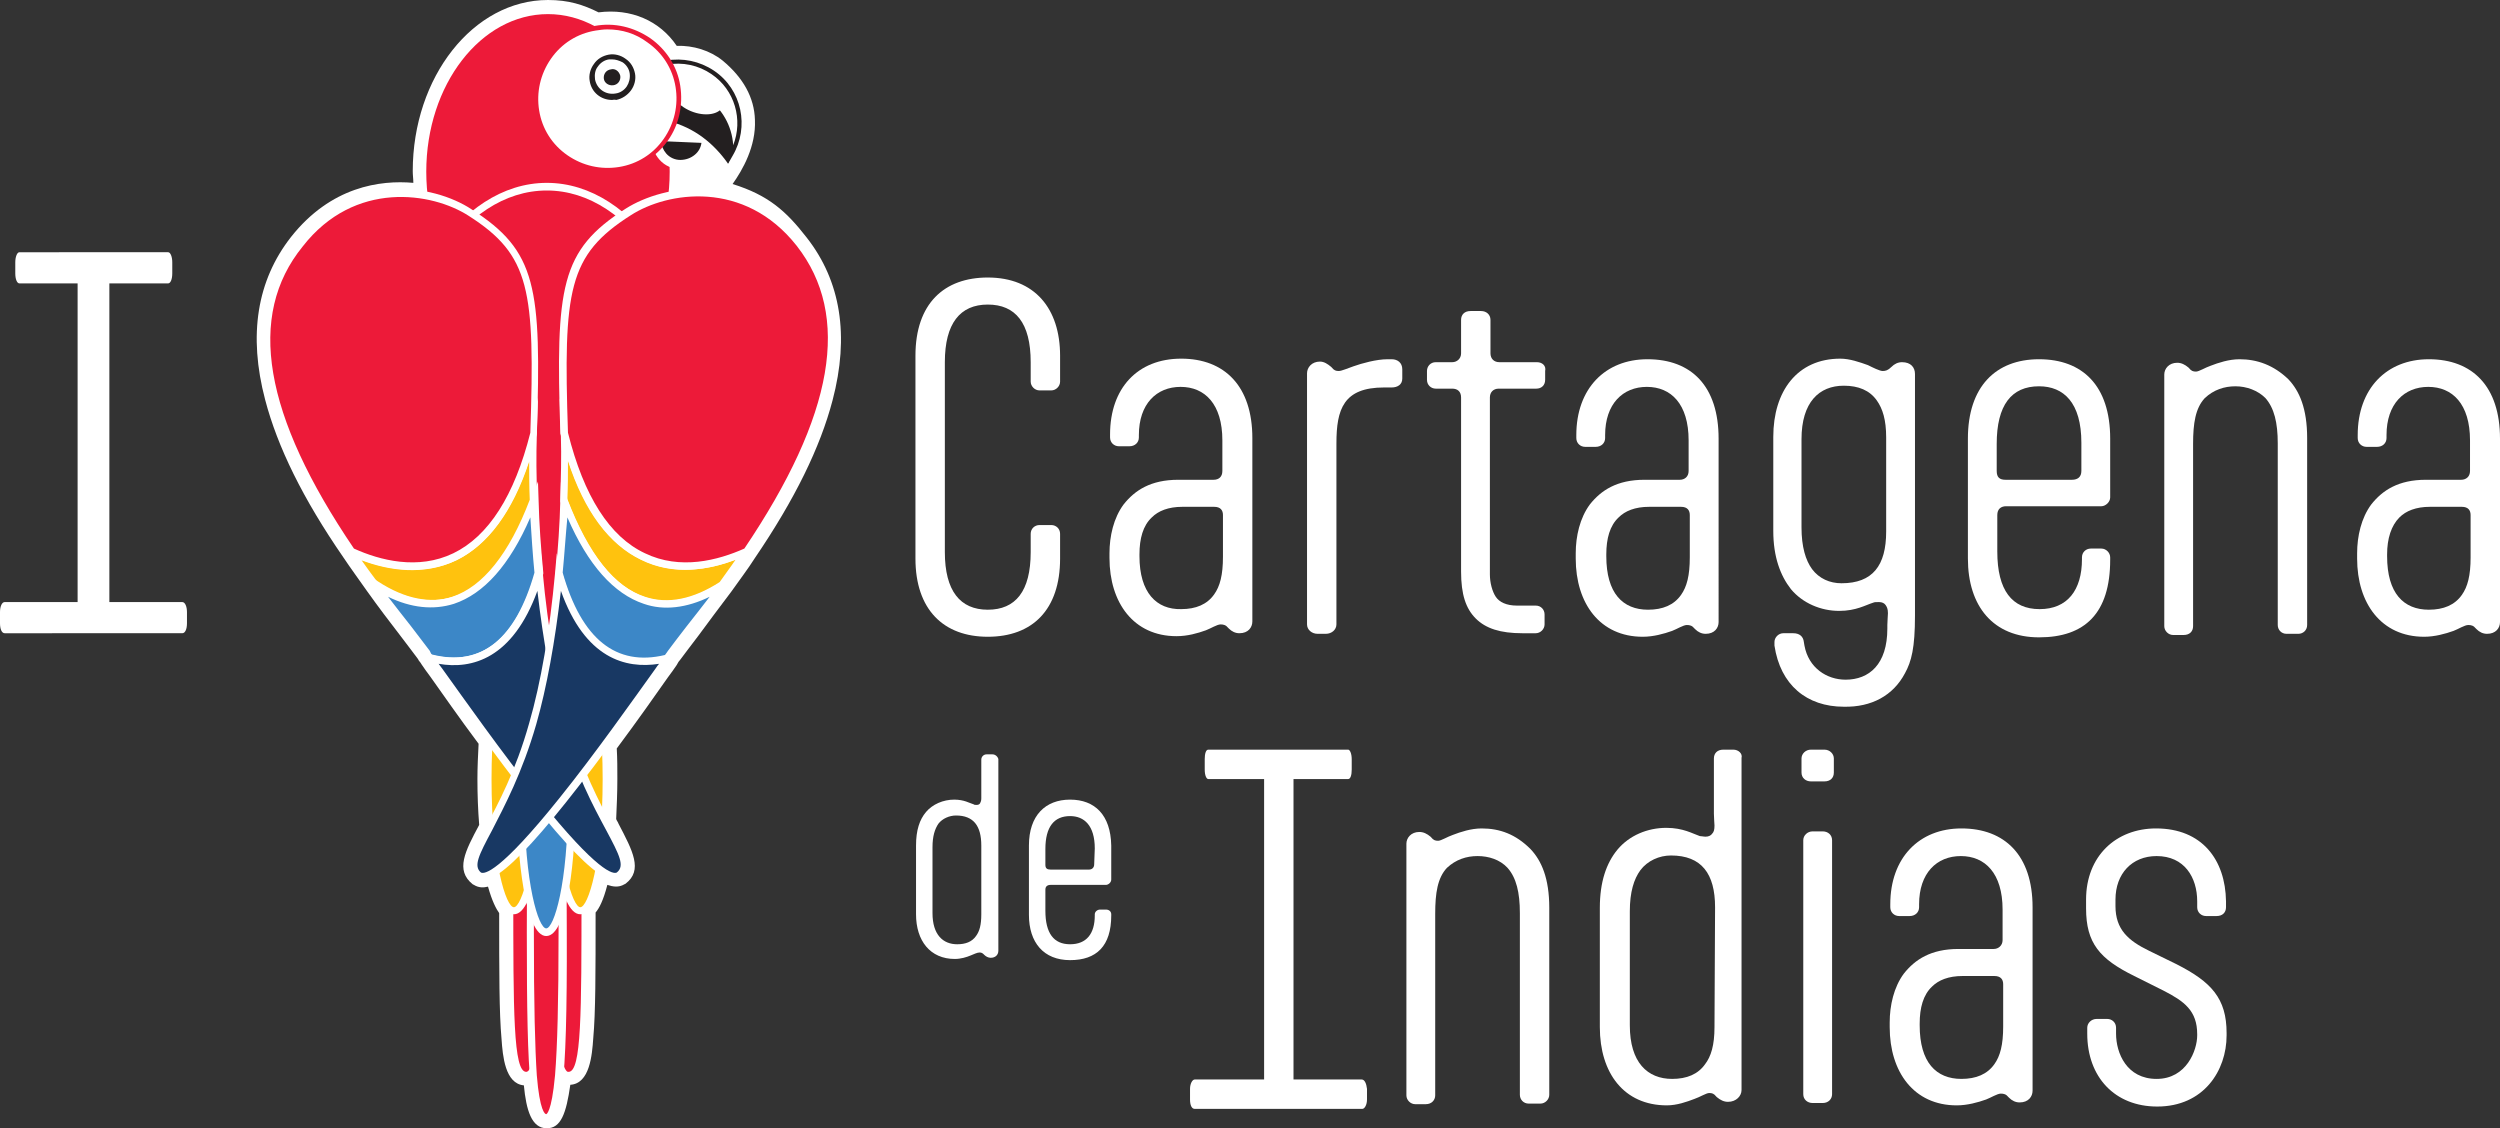 <?xml version="1.0" encoding="utf-8"?>
<!-- Generator: Adobe Illustrator 26.0.0, SVG Export Plug-In . SVG Version: 6.00 Build 0)  -->
<svg version="1.1" id="Capa_1" xmlns="http://www.w3.org/2000/svg" xmlns:xlink="http://www.w3.org/1999/xlink" x="0px" y="0px"
	 viewBox="0 0 425.2 191.9" style="enable-background:new 0 0 425.2 191.9;" xml:space="preserve">
<rect x="0" y="0" width="425.2" height="191.9" fill="#333333" stroke="none"/>
<style type="text/css">
	.st0{fill:#FFFFFF;}
	.st1{fill:#ED1A39;}
	.st2{fill:#231F20;}
	.st3{fill:#FFC20E;}
	.st4{fill:#3C87C7;}
	.st5{fill:#183863;}
</style>
<g>
	<g>
		<g>
			<path class="st0" d="M31,102.4H18.6V48.2h10c0.4,0,0.7-0.7,0.7-1.7v-1.9c0-0.9-0.3-1.7-0.7-1.7H3.3c-0.4,0-0.7,0.8-0.7,1.7v1.9
				c0,1,0.3,1.7,0.7,1.7h9.9v54.2H0.8c-0.5,0-0.8,0.8-0.8,1.7v1.9c0,1,0.3,1.7,0.8,1.7H31c0.5,0,0.8-0.7,0.8-1.7v-1.9
				C31.8,103.2,31.5,102.4,31,102.4"/>
			<path class="st0" d="M122.9,99.5c1.3-1.8,2.6-3.7,4-5.7c10.6-15.6,21.1-37,8.9-52.4c-3.8-4.8-6.7-7.3-14.3-9.2
				c0,0,11.4-11.3,0.3-20.5c-2.1-1.7-5.1-2.4-7.6-2c-2.2-3.9-6.7-6.7-12.7-5.7c-2.6-1.4-4.9-2.2-8.3-2.2C81.4,1.8,71.9,14,71.9,29.2
				c0,1.4,0.1,2.7,0.2,4c-6.6-1.2-15,0.1-21.3,8.2c-12.1,15.4-1.6,36.8,8.9,52.4c1.3,2,2.7,3.9,4,5.7c3.6,4.9,6.9,9,8.8,11.6
				c0.2,0.2,0.4,0.5,0.6,0.9c1.9,2.6,5.6,8,10,14c-0.1,2.1-0.2,4.2-0.2,6.5c0,2.9,0.1,5.6,0.3,8.1c-2.4,4.5-3.7,6.8-1.8,8.3
				c0.6,0.4,1.6,0.1,2.8-0.7c0.6,3.3,1.5,5.6,2.4,6.4c0,20.8,0.1,28.3,2.8,28.3c0.5,0,0.9-0.3,1.2-1.1c0.4,5.9,1.1,8.4,2.4,8.4
				c1.1,0,1.8-2.5,2.3-8.5c0.4,0.9,0.8,1.2,1.3,1.2c2.7,0,2.8-7.4,2.8-28.3c1-0.8,1.9-3.2,2.5-6.7c1.4,1.1,2.6,1.5,3.3,1.1
				c2.1-1.6,0.4-4.2-2.3-9.3c0.1-2.3,0.2-4.7,0.2-7.2c0-2-0.1-4-0.1-5.8c4.6-6.2,8.6-12,10.5-14.7c0.2-0.4,0.5-0.7,0.6-0.9
				C116.1,108.4,119.3,104.4,122.9,99.5"/>
			<path class="st0" d="M92,174.7l0.5,7c0.1,2.2,0.3,3.7,0.5,4.8c0.2-1.1,0.4-2.7,0.6-5l0.6-7.6l2.6,6.4c0.9-3.3,0.9-13.8,0.9-25.7
				v-0.8l0.6-0.5c0,0,1-0.9,1.9-5.7l0.5-2.8l2.3,1.7c0.6,0.5,1.1,0.7,1.3,0.8c0.2-0.8-0.6-2.4-2.3-5.5c-0.2-0.4-0.4-0.8-0.7-1.2
				l-0.2-0.5l0-0.5c0.1-2.3,0.2-4.7,0.2-7.1c0-1.9-0.1-3.8-0.1-5.7l0-0.6l0.4-0.5c3.6-4.9,6.9-9.5,9-12.5c0.6-0.8,1.1-1.5,1.5-2.1
				c0.2-0.4,0.5-0.7,0.7-0.9c0.9-1.2,1.9-2.6,3.2-4.2c1.7-2.2,3.6-4.6,5.6-7.4c1.4-2,2.7-3.8,3.9-5.6c15.1-22.4,18.1-38.8,9-50.3
				c-3.6-4.6-6.3-6.8-13.3-8.6l-3.1-0.8l2.2-2.2c0,0,4.9-4.9,4.6-10.4c-0.1-2.8-1.6-5.3-4.2-7.5c-1.6-1.3-4-2-6.2-1.6l-1.2,0.2
				l-0.6-1c-2.2-3.8-6.2-5.6-10.9-4.9l-0.6,0.1l-0.5-0.3c-2.4-1.2-4.4-2-7.5-2C82.5,3.5,73.7,15,73.7,29.2c0,1.3,0.1,2.5,0.2,3.8
				l0.3,2.4l-2.3-0.4c-4.5-0.8-13-0.9-19.6,7.6c-9.1,11.5-6.1,28,9,50.3c1.2,1.8,2.5,3.6,3.9,5.6c2,2.8,3.9,5.2,5.6,7.4
				c1.3,1.6,2.3,3,3.2,4.2c0.2,0.2,0.4,0.6,0.7,0.9c0.4,0.6,0.9,1.3,1.5,2.1c2,2.9,5.1,7.2,8.5,11.8l0.4,0.5l0,0.6
				c-0.1,2.1-0.2,4.2-0.2,6.4c0,2.8,0.1,5.5,0.3,8l0,0.5l-0.4,0.8c-1.7,3.1-2.5,4.8-2.3,5.5c0.2-0.1,0.5-0.2,0.9-0.5l2.2-1.5
				l0.5,2.6c0.9,4.5,1.8,5.3,1.8,5.3l0.6,0.5v0.8c0,12,0,22.5,0.9,25.8L92,174.7L92,174.7z M93,191.9c-2.6,0-3.5-3.1-3.9-7.3
				c-3.2-0.3-3.6-5-3.8-7.9c-0.4-4.4-0.4-11.4-0.4-21.4c-0.5-0.7-1.2-2-1.9-4.5c-0.8,0.2-1.6,0.2-2.4-0.3l-0.2-0.1
				c-3-2.4-1.3-5.6,1.1-10.1c-0.2-2.5-0.3-5.1-0.3-7.8c0-2,0.1-4,0.2-6c-3.3-4.4-6.2-8.6-8.2-11.4c-0.6-0.8-1.1-1.5-1.5-2.1
				c-0.2-0.4-0.5-0.6-0.6-0.9c-0.8-1.1-1.9-2.5-3.1-4.1c-1.7-2.2-3.6-4.7-5.6-7.5c-1.4-2-2.8-3.9-4-5.7C51.5,84.8,47.2,76,45.1,68
				c-2.9-11-1.4-20.3,4.4-27.7c6.8-8.6,15.2-9.7,20.8-9.2c0-0.7-0.1-1.3-0.1-2C70.2,13.1,80.5,0,93.2,0c3.5,0,6,0.8,8.6,2.1
				c5.5-0.7,10.4,1.4,13.3,5.7c2.8-0.1,5.7,0.8,7.8,2.5c3.5,2.9,5.4,6.3,5.5,10.1c0.2,4.5-2.1,8.5-3.8,10.9
				c6.1,1.9,9.1,4.6,12.6,9.1c5.8,7.4,7.3,16.7,4.4,27.7c-2.1,8-6.4,16.8-13.2,26.8c-1.2,1.9-2.6,3.7-4,5.7c-2.1,2.8-4,5.3-5.6,7.5
				c-1.2,1.6-2.3,3-3.1,4.1c-0.2,0.2-0.4,0.5-0.6,0.9c-0.4,0.6-0.9,1.3-1.5,2.1c-2.1,3-5.2,7.4-8.7,12.1c0.1,1.7,0.1,3.5,0.1,5.2
				c0,2.3-0.1,4.6-0.2,6.8c0.1,0.3,0.3,0.5,0.4,0.8c2.4,4.6,4.2,7.9,1.2,10.2l-0.2,0.1c-1,0.6-2,0.4-2.9,0.1c-0.7,2.7-1.4,4-2,4.7
				c0,10.3,0,17-0.4,21.4c-0.2,2.9-0.6,7.7-3.9,7.9C96.3,189.4,95.4,191.9,93,191.9"/>
			<path class="st1" d="M114.5,29.2c0,15.1-9.5,27.4-21.3,27.4S71.9,44.3,71.9,29.2S81.4,1.8,93.2,1.8S114.5,14,114.5,29.2"/>
			<path class="st0" d="M93.2,2.4c-11.4,0-20.7,12-20.7,26.8S81.8,56,93.2,56s20.7-12,20.7-26.8S104.6,2.4,93.2,2.4 M93.2,57.2
				c-12.1,0-21.9-12.6-21.9-28.1S81.1,1.1,93.2,1.1s21.9,12.6,21.9,28.1S105.3,57.2,93.2,57.2"/>
			<path class="st2" d="M111.7,23.2c0,0.1,0,0.3,0,0.4c-0.1,2.4,1.7,4.4,4.1,4.5c2.4,0.1,4.4-1.7,4.5-4.1c0-0.1,0-0.3,0-0.4
				L111.7,23.2L111.7,23.2z"/>
			<path class="st0" d="M112.4,24c0.1,0.8,0.4,1.5,0.9,2.1c0.6,0.7,1.5,1.1,2.4,1.1s1.8-0.3,2.5-0.9c0.6-0.5,1-1.2,1.1-2L112.4,24
				L112.4,24z M115.9,28.8c-0.1,0-0.1,0-0.2,0c-1.4-0.1-2.6-0.6-3.5-1.6s-1.4-2.3-1.3-3.7c0-0.2,0-0.3,0.1-0.5l0.1-0.7l10,0.4l0,0.7
				c0,0.2,0,0.3,0,0.5c-0.1,1.4-0.6,2.6-1.6,3.5C118.4,28.4,117.2,28.8,115.9,28.8"/>
			<path class="st2" d="M113.7,20.6c4.4,1.1,7.7,3.8,10.1,7.2c0.1-0.1,0.4-1.1,0.5-1.3c0.4-4-1.4-7.5-5-9.9
				c-4.1-2.8-9.5-2.5-13.3,0.3l4.7,3.2C111.8,20.2,112.8,20.4,113.7,20.6"/>
			<path class="st0" d="M119.8,16.8c3.3,2.2,4.9,5.9,4.6,9.6c2.8-4.7,1.5-10.9-3.1-14c-4.8-3.2-11.3-2-14.5,2.8
				c-0.2,0.3-0.4,0.6-0.5,0.9l1.5,1C111.2,14.5,116,14.3,119.8,16.8"/>
			<path class="st2" d="M120,16.5c2.8,1.9,4.5,4.9,4.7,8.2c1.7-4.3,0.3-9.4-3.7-12.1c-2.2-1.5-4.9-2.1-7.6-1.6
				c-2.6,0.5-4.9,2-6.5,4.2c-0.1,0.2-0.2,0.3-0.3,0.5l1,0.7C111.4,14,116.3,14,120,16.5 M123.8,27.9l0.1-1.6
				c0.3-3.6-1.4-7.2-4.4-9.2c-3.5-2.4-8.2-2.3-11.6,0.2l-0.2,0.2l-2-1.4l0.2-0.3c0.2-0.3,0.4-0.6,0.5-0.9c1.6-2.4,4.1-4,6.9-4.6
				c2.8-0.5,5.7,0.1,8.1,1.7c4.8,3.2,6.1,9.6,3.2,14.5L123.8,27.9L123.8,27.9z"/>
			<path class="st0" d="M114.3,14.4c-0.6,1.5,0.8,3.5,3.2,4.5c2.4,1,4.9,0.6,5.5-0.9c0.6-1.5-0.8-3.5-3.2-4.5S115,12.9,114.3,14.4"
				/>
			<path class="st0" d="M91.3,18.7c1.1,6.6,7.4,11.1,14,9.9c6.6-1.1,11.1-7.4,10-14c-1.1-6.6-7.4-11.1-14-9.9S90.2,12.1,91.3,18.7"
				/>
			<path class="st1" d="M103.3,5c-0.7,0-1.3,0.1-2,0.2c-3.1,0.5-5.8,2.2-7.6,4.8c-1.8,2.6-2.5,5.7-2,8.8s2.2,5.8,4.8,7.6
				c2.6,1.8,5.7,2.5,8.8,2c3.1-0.5,5.8-2.2,7.6-4.8s2.5-5.7,2-8.8c-0.5-3.1-2.2-5.8-4.8-7.6C108.1,5.7,105.8,5,103.3,5 M103.3,29.2
				c-2.6,0-5.1-0.8-7.2-2.3c-2.7-1.9-4.6-4.8-5.1-8.1c-0.6-3.3,0.2-6.6,2.1-9.3c1.9-2.7,4.8-4.5,8.1-5.1c3.3-0.6,6.6,0.2,9.4,2.1
				c2.7,1.9,4.6,4.8,5.1,8.1s-0.2,6.6-2.1,9.3s-4.8,4.5-8.1,5.1C104.7,29.2,104,29.2,103.3,29.2"/>
			<path class="st2" d="M104.1,10.1c-0.2,0-0.3,0-0.5,0c-0.8,0.1-1.5,0.6-1.9,1.2c-0.5,0.6-0.6,1.4-0.5,2.2c0.3,1.6,1.8,2.7,3.5,2.4
				c0.8-0.1,1.5-0.6,1.9-1.2s0.6-1.4,0.5-2.2c-0.1-0.8-0.6-1.5-1.2-1.9C105.3,10.3,104.7,10.1,104.1,10.1 M104.1,17
				c-1.9,0-3.5-1.3-3.8-3.2c-0.2-1,0.1-2.1,0.7-2.9c0.6-0.9,1.5-1.4,2.5-1.6c1-0.2,2.1,0.1,2.9,0.7c0.9,0.6,1.4,1.5,1.6,2.5
				c0.2,1-0.1,2.1-0.7,2.9c-0.6,0.8-1.5,1.4-2.5,1.6C104.5,16.9,104.3,17,104.1,17"/>
			<path class="st2" d="M105.5,12.9c0.1,0.8-0.4,1.5-1.2,1.6s-1.5-0.4-1.6-1.1c-0.1-0.8,0.4-1.5,1.2-1.6
				C104.6,11.6,105.3,12.1,105.5,12.9"/>
			<path class="st1" d="M86.7,151.7c0,23,0,31.1,2.8,31.1c2.4,0,2.8-8.1,2.8-31.1S91,110,89.5,110S86.7,128.7,86.7,151.7"/>
			<path class="st0" d="M89.5,111.2c-1,3.1-2.2,17.6-2.2,40.6c0,20.3,0,30.5,2.2,30.5s2.2-17.6,2.2-30.5
				C91.6,128.7,90.5,114.3,89.5,111.2 M89.5,183.5c-3.4,0-3.4-6.7-3.4-31.8c0-11.1,0.3-21.6,0.8-29.5c0.9-12.8,1.9-12.8,2.6-12.8
				s1.8,0,2.6,12.8c0.5,7.9,0.8,18.4,0.8,29.5C92.9,177.9,92.3,183.5,89.5,183.5"/>
			<path class="st1" d="M93.8,151.7c0,23,0.4,31.1,2.8,31.1c2.8,0,2.8-8.1,2.8-31.1S98.1,110,96.6,110S93.8,128.7,93.8,151.7"/>
			<path class="st0" d="M96.6,111.2c-1,3.1-2.1,17.6-2.1,40.6c0,18.9,0.3,28.8,1.9,30.4c0.1,0.1,0.2,0.1,0.3,0.1
				c2.2,0,2.2-10,2.2-30v-0.5C98.8,128.8,97.6,114.3,96.6,111.2 M96.6,183.5c-0.4,0-0.8-0.2-1.2-0.5c-1.8-1.8-2.2-8.5-2.2-31.2
				c0-11.1,0.3-21.6,0.8-29.5c0.9-12.8,1.9-12.8,2.6-12.8s1.7,0,2.6,12.8c0.5,7.9,0.8,18.4,0.8,29.5v0.5
				C100,176.9,100,183.5,96.6,183.5L96.6,183.5L96.6,183.5z"/>
			<path class="st1" d="M90.2,158.5c0,23,0.5,31.6,2.8,31.6c2,0,2.8-8.6,2.8-31.6s-1.2-41.7-2.8-41.7S90.2,135.5,90.2,158.5"/>
			<path class="st0" d="M93,117.9c-1,3.1-2.2,17.6-2.2,40.6c0,12.7,0.2,19.8,0.5,24.4c0.5,6.1,1.4,6.6,1.6,6.6c0,0,0.9-0.1,1.5-6.6
				c0.4-4.9,0.6-12.6,0.6-24.4C95.2,135.5,94,121.1,93,117.9 M93,190.8c-2.8,0-3.4-6-3.4-32.2c0-11.1,0.3-21.6,0.8-29.5
				c0.9-12.8,1.9-12.8,2.6-12.8s1.7,0,2.6,12.8c0.5,7.9,0.8,18.4,0.8,29.5C96.5,186,95.4,190.8,93,190.8"/>
			<path class="st1" d="M119.7,72.6c0,22.5-11.9,40.8-26.7,40.8S66.4,95.1,66.4,72.6S78.3,31.8,93,31.8S119.7,50,119.7,72.6"/>
			<path class="st0" d="M93,32.4c-14.4,0-26,18-26,40.2s11.7,40.2,26,40.2s26-18,26-40.2S107.4,32.4,93,32.4 M93,114
				C78,114,65.7,95.4,65.7,72.6S78,31.1,93,31.1s27.3,18.6,27.3,41.4S108.1,114,93,114"/>
			<path class="st3" d="M83,132.5c0,12.4,2,22.4,4.4,22.4s4.4-10,4.4-22.4s-2-22.4-4.4-22.4S83,120.1,83,132.5"/>
			<path class="st0" d="M87.4,110.7c-1.3,0-3.8,7.5-3.8,21.8s2.5,21.8,3.8,21.8s3.8-7.5,3.8-21.8S88.7,110.7,87.4,110.7 M87.4,155.5
				c-3.7,0-5.1-13.8-5.1-23s1.4-23.1,5.1-23.1s5.1,13.8,5.1,23.1S91.1,155.5,87.4,155.5"/>
			<path class="st3" d="M94.2,132.5c0,12.4,2,22.4,4.4,22.4s4.4-10,4.4-22.4s-2-22.4-4.4-22.4S94.2,120.1,94.2,132.5"/>
			<path class="st0" d="M98.7,110.7c-1.3,0-3.8,7.5-3.8,21.8s2.5,21.8,3.8,21.8s3.8-7.5,3.8-21.8S100,110.7,98.7,110.7 M98.7,155.5
				c-3.7,0-5.1-13.8-5.1-23s1.4-23.1,5.1-23.1s5.1,13.8,5.1,23.1S102.4,155.5,98.7,155.5"/>
			<path class="st4" d="M88.6,136.1c0,12.4,1.9,22.4,4.3,22.4s4.3-10,4.3-22.4s-1.9-22.4-4.3-22.4S88.6,123.7,88.6,136.1"/>
			<path class="st0" d="M92.9,114.3c-1.3,0-3.7,7.5-3.7,21.8s2.4,21.8,3.7,21.8s3.7-7.5,3.7-21.8S94.2,114.3,92.9,114.3 M92.9,159.2
				c-3.6,0-5-13.8-5-23s1.3-23.1,5-23.1s5,13.8,5,23.1S96.6,159.2,92.9,159.2"/>
			<path class="st3" d="M90.8,85.1c-0.1-4.1-0.2-7.8-0.1-10.8c0-0.2,0-0.4,0-0.6c-6.7,27-22.6,24-31,20.1c1.3,2,2.7,3.9,4,5.7
				C70.8,104.1,82.4,106.9,90.8,85.1"/>
			<path class="st0" d="M64.2,99c4.5,2.9,8.8,3.8,12.7,2.5c5.2-1.7,9.7-7.3,13.2-16.5C90,82.7,90,80.5,90,78.5
				c-2.8,8.5-7,14.2-12.4,16.8c-5.6,2.7-11.6,1.7-16.1,0C62.3,96.4,63.2,97.7,64.2,99 M73.3,103.3c-3.2,0-6.6-1.1-9.9-3.3l-0.1-0.1
				l-0.1-0.1c-1.4-2-2.8-3.8-4-5.7l-1.3-1.9l2.1,0.9c4.4,2,11,3.8,17,0.9c6-2.9,10.4-9.8,13.1-20.6l1.4-5.8l-0.2,6.6
				c-0.1,3.1-0.1,6.8,0.1,10.7v0.1l0,0.1c-3.7,9.7-8.4,15.6-14.1,17.4C76,103.1,74.7,103.3,73.3,103.3"/>
			<path class="st1" d="M90.7,73.7c0.8-24.6,0-30.6-10.8-37.6c-5.9-3.8-19.7-6.6-29.1,5.3c-12.1,15.4-1.6,36.8,8.9,52.4
				C68.2,97.6,84,100.6,90.7,73.7"/>
			<path class="st0" d="M60.2,93.3c4.4,2,10.9,3.7,16.9,0.8c6-2.9,10.4-9.8,13.1-20.5c0.8-24.3,0-30.2-10.5-36.9
				c-6.2-4-19.4-6.1-28.2,5.2C41.9,53.7,44.8,70.6,60.2,93.3 M70.1,96.9c-4,0-7.7-1.2-10.6-2.5l-0.2-0.1l-0.1-0.1
				c-6.7-9.9-11-18.6-13.1-26.5c-2.8-10.6-1.4-19.6,4.2-26.7c9.4-12,23.4-9.7,29.9-5.4c11.1,7.1,11.9,13.2,11.1,38.1l0,0.1
				C88.5,85,83.9,92.2,77.6,95.3C75.1,96.5,72.5,96.9,70.1,96.9"/>
			<path class="st4" d="M91.6,97.5c-0.4-4.3-0.7-8.5-0.8-12.4c-8.3,21.8-19.9,19-27,14.4c3.6,4.9,6.9,9,8.8,11.6
				c0.2,0.2,0.4,0.5,0.6,0.9C79.9,113.7,87.6,111.8,91.6,97.5"/>
			<path class="st0" d="M73.5,111.4c8.4,2,14.2-2.7,17.4-14c-0.3-3.1-0.5-6.3-0.7-9.4c-3.5,8.1-7.9,13-13,14.7
				c-3.5,1.1-7.3,0.7-11.2-1.2c1.4,1.8,2.7,3.5,3.9,5c1.2,1.6,2.3,3,3.2,4.2C73.2,110.9,73.3,111.2,73.5,111.4 M77.1,113.1
				c-1.4,0-2.8-0.2-4.1-0.5l-0.2-0.1l-0.1-0.2c-0.2-0.4-0.5-0.7-0.6-0.9c-0.8-1.1-1.9-2.5-3.1-4.1c-1.7-2.2-3.6-4.7-5.6-7.5l-2-2.8
				l2.9,1.9c4.6,3,8.9,3.8,12.8,2.6c5.3-1.7,9.8-7.3,13.3-16.7l1.1-2.9l0.1,3.1c0.1,4.1,0.4,8.2,0.8,12.4v0.1l0,0.1
				C88.8,109.8,82.6,113.1,77.1,113.1"/>
			<path class="st5" d="M96,123.1c-2.2-7.7-3.6-16.9-4.4-25.6c-4,14.3-11.7,16.2-18.4,14.5c5.5,7.7,27.5,39.6,32,37
				C108.8,146.1,100.9,140.3,96,123.1"/>
			<path class="st0" d="M74.6,112.9c0.2,0.3,0.4,0.5,0.6,0.8c3.6,5,10.2,14.4,16.4,22.1c10.1,12.6,12.7,12.9,13.3,12.6
				c1.4-1.1,0.5-2.9-1.8-7.2c-2.2-4.1-5.2-9.6-7.5-18c-1.8-6.3-3.2-14.1-4.2-22.7C87.2,112,80.3,113.9,74.6,112.9 M104.6,149.7
				c-3.9,0-13-10.6-30.4-35.3c-0.6-0.8-1.1-1.5-1.5-2.1l-1-1.4l1.7,0.4c8.5,2.2,14.4-2.6,17.7-14.1l0.9-3.3l0.3,3.4
				c0.9,9.8,2.5,18.6,4.4,25.5c2.3,8.2,5.3,13.7,7.4,17.7c2.4,4.4,3.8,7,1.5,8.8l-0.1,0C105.2,149.7,104.9,149.7,104.6,149.7"/>
			<path class="st3" d="M95.9,85.1c0.1-4.1,0.2-7.8,0.1-10.8c0-0.2,0-0.4,0-0.6c6.7,27,22.6,24,31,20.1c-1.3,2-2.7,3.9-4,5.7
				C115.8,104.1,104.2,106.9,95.9,85.1"/>
			<path class="st0" d="M96.5,85c3.5,9.3,8,14.8,13.2,16.5c3.9,1.3,8.2,0.4,12.7-2.5c0.9-1.3,1.9-2.6,2.7-3.8
				c-4.5,1.7-10.5,2.8-16.1,0c-5.4-2.6-9.6-8.2-12.4-16.8C96.6,80.5,96.6,82.7,96.5,85 M113.3,103.3c-1.4,0-2.7-0.2-3.9-0.6
				c-5.7-1.8-10.4-7.7-14.1-17.4l0-0.1v-0.1c0.1-3.9,0.2-7.6,0.1-10.7l-0.2-6.6l1.4,5.8c2.7,10.8,7.1,17.7,13.1,20.6
				c6.1,2.9,12.6,1.1,17-0.9l2.1-0.9l-1.3,1.9c-1.2,1.8-2.6,3.7-4,5.7l-0.1,0.1l-0.1,0.1C119.9,102.2,116.5,103.3,113.3,103.3"/>
			<path class="st1" d="M95.9,73.7c-0.8-24.6,0-30.6,10.8-37.6c5.9-3.8,19.7-6.6,29.1,5.3c12.1,15.4,1.6,36.8-8.9,52.4
				C118.5,97.6,102.6,100.6,95.9,73.7"/>
			<path class="st0" d="M96.6,73.6c2.7,10.8,7.1,17.7,13.1,20.5c6,2.9,12.4,1.2,16.9-0.8c15.3-22.7,18.2-39.6,8.9-51.5
				c-8.9-11.3-22-9.2-28.2-5.2C96.6,43.4,95.8,49.3,96.6,73.6 M116.6,96.9c-2.5,0-5-0.5-7.5-1.7c-6.4-3.1-11-10.3-13.8-21.5l0-0.1
				c-0.8-24.9,0-31,11.1-38.1c6.6-4.2,20.5-6.5,29.9,5.4c5.6,7.1,7,16.1,4.2,26.7c-2.1,7.9-6.3,16.5-13.1,26.5l-0.1,0.1l-0.2,0.1
				C124.3,95.7,120.5,96.9,116.6,96.9"/>
			<path class="st4" d="M95.1,97.5c0.4-4.3,0.7-8.5,0.8-12.4c8.3,21.8,19.9,19,27,14.4c-3.6,4.9-6.9,9-8.8,11.6
				c-0.2,0.2-0.4,0.5-0.6,0.9C106.7,113.7,99.1,111.8,95.1,97.5"/>
			<path class="st0" d="M95.7,97.4c3.2,11.3,9.1,16,17.4,14c0.2-0.3,0.4-0.5,0.5-0.7c0.8-1.1,1.9-2.5,3.2-4.2c1.2-1.5,2.5-3.2,3.9-5
				c-3.9,1.9-7.8,2.4-11.2,1.2c-5.1-1.7-9.5-6.6-13-14.7C96.2,91.1,96,94.3,95.7,97.4 M109.6,113.2c-5.6,0-11.7-3.3-15.1-15.5l0-0.1
				v-0.1c0.4-4.1,0.7-8.3,0.8-12.4l0.1-3.1l1.1,2.9c3.6,9.3,8,15,13.3,16.7c3.9,1.3,8.2,0.4,12.8-2.6l2.9-1.9l-2,2.8
				c-2.1,2.8-4,5.3-5.6,7.5c-1.2,1.6-2.3,3-3.1,4.1c-0.2,0.2-0.4,0.5-0.6,0.9l-0.1,0.2l-0.2,0.1C112.4,112.9,111,113.2,109.6,113.2"
				/>
			<path class="st5" d="M90.6,123.1c2.2-7.7,3.6-16.9,4.4-25.6c4,14.3,11.7,16.2,18.4,14.5c-5.5,7.7-27.5,39.6-32,37
				C77.9,146.1,85.7,140.3,90.6,123.1"/>
			<path class="st0" d="M81.8,148.4c0.6,0.3,3.2,0,13.3-12.6c6.2-7.7,12.8-17.1,16.4-22.1c0.2-0.3,0.4-0.6,0.6-0.8
				c-5.7,0.9-12.6-0.9-16.7-12.4c-1,8.6-2.4,16.4-4.2,22.7c-2.4,8.3-5.4,13.9-7.5,18C81.4,145.5,80.5,147.3,81.8,148.4 M82.1,149.7
				c-0.3,0-0.6-0.1-0.9-0.2l-0.1,0c-2.3-1.8-0.9-4.5,1.5-8.8c2.1-4,5.1-9.5,7.4-17.7c2-6.9,3.5-15.7,4.4-25.5l0.3-3.4l0.9,3.3
				c3.2,11.5,9.2,16.2,17.7,14.1l1.7-0.4l-1,1.4c-0.4,0.6-0.9,1.3-1.5,2.1C95,139.2,86,149.7,82.1,149.7"/>
			<path class="st0" d="M168,108.3c7.6,0,12.3-4.6,12.3-13.3v-4.2c0-0.9-0.7-1.5-1.5-1.5h-2c-0.8,0-1.5,0.6-1.5,1.5v3.1
				c0,6.7-2.6,9.8-7.3,9.8s-7.3-3.2-7.3-9.8V61.6c0-6.6,2.6-9.8,7.3-9.8s7.3,3.1,7.3,9.8v3.3c0,0.8,0.7,1.5,1.5,1.5h2
				c0.8,0,1.5-0.7,1.5-1.5v-4.4c0-8-4.3-13.3-12.3-13.3c-7.4,0-12.3,4.4-12.3,13.3v34.5C155.7,103.7,160.5,108.3,168,108.3"/>
			<path class="st0" d="M205.1,107.2c0.8-0.3,1.9-1,2.5-1c0.5,0,0.9,0.1,1.3,0.6l0.1,0.1c0.5,0.5,1.1,0.8,1.8,0.8c1.5,0,2.2-1,2.2-2
				V74.5c0-8.8-4.7-13.5-12.1-13.5s-12.1,5-12.1,12.9v0.5c0,0.9,0.7,1.5,1.5,1.5h1.8c0.9,0,1.6-0.6,1.6-1.5V74c0-5.3,3-8.2,7.1-8.2
				s7.1,2.9,7.1,9.1v5.2c0,1-0.6,1.5-1.5,1.5h-6c-4.7,0-7.4,1.8-9.3,4.2c-1.7,2.3-2.4,5.4-2.4,8.3v0.8c0,7.6,4.1,13.3,11.4,13.3
				C202,108.2,203.7,107.7,205.1,107.2 M193.8,94.6v-0.3c0-2.7,0.6-4.9,2.1-6.3c1.1-1.1,2.8-1.8,5.2-1.8h5.4c1.1,0,1.5,0.6,1.5,1.4
				v7.1c0,3.1-0.5,5-1.5,6.4c-1.2,1.7-3.1,2.5-5.6,2.5C196.7,103.7,193.8,100.8,193.8,94.6"/>
			<path class="st0" d="M236.7,65.9c1,0,1.8-0.5,1.8-1.5v-1.6c0-1.1-0.8-1.7-1.8-1.7H236c-1.9,0-4.4,0.7-5.8,1.2
				c-0.9,0.3-2,0.8-2.5,0.8c-0.5,0-0.8-0.1-1.2-0.6l-0.1-0.1c-0.6-0.5-1.2-0.9-1.9-0.9c-1.4,0-2.2,1-2.2,2v42.7
				c0,0.9,0.8,1.6,1.8,1.6h1.4c1,0,1.8-0.7,1.8-1.6V75.4c0-5.8,1.2-9.5,8.1-9.5L236.7,65.9L236.7,65.9z"/>
			<path class="st0" d="M261.4,61.6H255c-0.9,0-1.5-0.6-1.5-1.5v-5.7c0-0.9-0.7-1.5-1.6-1.5h-1.8c-1,0-1.6,0.6-1.6,1.5v5.7
				c0,0.9-0.7,1.5-1.5,1.5h-2.8c-0.9,0-1.5,0.7-1.5,1.5v1.5c0,0.9,0.7,1.5,1.5,1.5h2.8c0.9,0,1.5,0.5,1.5,1.5v29.6
				c0,3.9,0.8,6.3,2.5,8c1.7,1.7,4.2,2.5,7.9,2.5h2.3c0.8,0,1.5-0.7,1.5-1.5v-1.7c0-0.8-0.6-1.5-1.5-1.5h-3.2c-1.8,0-3-0.6-3.6-1.5
				s-1-2.4-1-3.8V67.6c0-0.9,0.6-1.5,1.5-1.5h6.4c0.9,0,1.5-0.6,1.5-1.5v-1.5C263,62.2,262.3,61.6,261.4,61.6"/>
			<path class="st0" d="M280.2,61.1c-7.2,0-12.1,5-12.1,12.9v0.5c0,0.9,0.7,1.5,1.5,1.5h1.8c0.9,0,1.6-0.6,1.6-1.5V74
				c0-5.3,3-8.2,7.1-8.2s7.1,2.9,7.1,9.1v5.2c0,1-0.7,1.5-1.5,1.5h-6c-4.7,0-7.4,1.8-9.3,4.2c-1.7,2.3-2.4,5.4-2.4,8.3V95
				c0,7.6,4.1,13.3,11.4,13.3c1.8,0,3.6-0.5,5-1c0.8-0.3,1.9-1,2.5-1c0.5,0,0.9,0.1,1.3,0.6l0.1,0.1c0.5,0.5,1.1,0.8,1.8,0.8
				c1.5,0,2.2-1,2.2-2V74.6C292.3,65.7,287.7,61.1,280.2,61.1 M287.4,94.8c0,3.1-0.5,5-1.5,6.4c-1.2,1.7-3.1,2.5-5.6,2.5
				c-4.3,0-7.1-2.8-7.1-9.1v-0.3c0-2.7,0.6-4.9,2.1-6.3c1.1-1.1,2.8-1.8,5.2-1.8h5.4c1.1,0,1.5,0.6,1.5,1.4V94.8L287.4,94.8z"/>
			<path class="st0" d="M324,114.5c1.1-2,1.7-4.3,1.7-9.8V63.6c0-1.1-0.7-2-2.2-2c-0.7,0-1.3,0.3-1.8,0.8c-0.6,0.6-1,0.7-1.5,0.7
				s-1.7-0.6-2.5-1c-1.4-0.5-3.1-1.1-4.7-1.1c-7.3,0-11.4,5.5-11.4,13.3v16c0,4.4,1.2,7.6,3,9.9c2,2.4,5.1,3.7,8.2,3.7
				c2.9,0,4.5-1,5.8-1.4c0.2-0.1,0.5-0.1,1-0.1c0.5,0,0.9,0.2,1.1,0.5s0.4,0.6,0.4,1.4c0,0.3-0.1,1.4-0.1,2v0.6
				c0,6.1-3.1,8.7-7.1,8.7c-3.2,0-6.3-2-7-5.8l-0.1-0.6c-0.1-1-0.8-1.5-1.8-1.5h-1.7c-0.8,0-1.5,0.7-1.5,1.5v0.6
				c1,6.7,5.5,10.4,11.8,10.4C318.3,120.3,322,118.3,324,114.5 M320.8,90.4c0,5.8-2.3,8.8-7.6,8.8c-2,0-3.8-0.8-5-2.4
				c-1.1-1.5-1.8-3.8-1.8-7.1v-15c0-6.3,3-9.1,7.2-9.1c2.5,0,4.4,0.8,5.6,2.5c1,1.4,1.6,3.3,1.6,6.3L320.8,90.4L320.8,90.4z"/>
			<path class="st0" d="M358.9,95.2v-0.4c0-0.8-0.7-1.5-1.5-1.5h-1.8c-0.8,0-1.5,0.6-1.5,1.5v0.3c0,5.3-2.5,8.5-7.2,8.5
				s-7.2-3.2-7.2-9.8v-6.2c0-1,0.6-1.5,1.5-1.5h16.2c0.7,0,1.5-0.7,1.5-1.5v-10c0-9-4.7-13.5-12.1-13.5s-12.1,4.7-12.1,13.5v20.4
				c0,8.1,4.3,13.4,12.1,13.4S358.9,104.3,358.9,95.2 M339.6,75.5c0-6.6,2.5-9.8,7.2-9.8c4.2,0,7.2,2.8,7.2,9.6v4.8
				c0,1-0.6,1.5-1.6,1.5h-11.3c-1,0-1.5-0.4-1.5-1.5L339.6,75.5L339.6,75.5z"/>
			<path class="st0" d="M380.9,61.1c-1.8,0-3.6,0.6-4.9,1.1c-0.9,0.3-2,1-2.5,1c-0.5,0-0.8-0.1-1.2-0.6l-0.1-0.1
				c-0.6-0.5-1.2-0.8-1.9-0.8c-1.4,0-2.2,1-2.2,2v42.8c0,0.8,0.7,1.5,1.5,1.5h1.8c1,0,1.6-0.6,1.6-1.5V75.5c0-3.5,0.4-6.1,2-7.8
				c1.5-1.4,3.3-2,5.2-2s3.8,0.7,5.1,2c1.5,1.7,2.1,4.2,2.1,7.7v30.9c0,0.8,0.6,1.5,1.5,1.5h2c0.8,0,1.5-0.6,1.5-1.5V74.5
				c0-5-1.3-8-3.2-10C386.7,62.1,383.9,61.1,380.9,61.1"/>
			<path class="st0" d="M413.1,61.1c-7.2,0-12.1,5-12.1,12.9v0.5c0,0.9,0.7,1.5,1.5,1.5h1.8c0.9,0,1.6-0.6,1.6-1.5V74
				c0-5.3,3-8.2,7.1-8.2s7.1,2.9,7.1,9.1v5.2c0,1-0.7,1.5-1.5,1.5h-6c-4.7,0-7.4,1.8-9.3,4.2c-1.7,2.3-2.4,5.4-2.4,8.3V95
				c0,7.6,4.1,13.3,11.4,13.3c1.8,0,3.6-0.5,5-1c0.8-0.3,1.9-1,2.5-1c0.5,0,0.9,0.1,1.3,0.6l0.1,0.1c0.5,0.5,1.1,0.8,1.8,0.8
				c1.5,0,2.2-1,2.2-2V74.6C425.2,65.7,420.5,61.1,413.1,61.1 M420.2,94.8c0,3.1-0.5,5-1.5,6.4c-1.2,1.7-3.1,2.5-5.6,2.5
				c-4.3,0-7.1-2.8-7.1-9.1v-0.3c0-2.7,0.7-4.9,2.1-6.3c1.1-1.1,2.8-1.8,5.2-1.8h5.4c1.1,0,1.5,0.6,1.5,1.4L420.2,94.8L420.2,94.8z"
				/>
			<path class="st0" d="M168.8,128.3h-1c-0.5,0-0.9,0.4-0.9,0.9v5.4c0,0.4,0,1,0,1.2c0,0.4-0.1,0.6-0.2,0.8
				c-0.1,0.2-0.3,0.3-0.6,0.3c-0.2,0-0.4,0-0.5-0.1c-0.7-0.2-1.6-0.8-3.3-0.8c-1.9,0-3.7,0.8-4.8,2.1c-1.1,1.3-1.7,3.1-1.7,5.7v11.7
				c0,4.5,2.4,7.6,6.6,7.6c1,0,2-0.3,2.7-0.6c0.5-0.2,1.1-0.5,1.5-0.5c0.3,0,0.5,0.1,0.7,0.3l0.1,0.1c0.3,0.3,0.7,0.5,1.1,0.5
				c0.8,0,1.3-0.5,1.3-1.2v-32.6C169.7,128.7,169.3,128.3,168.8,128.3 M166.9,155.5c0,1.8-0.3,2.9-0.9,3.7c-0.7,1-1.8,1.4-3.2,1.4
				c-2.4,0-4.2-1.6-4.2-5.3v-11.2c0-1.9,0.4-3.1,1-4c0.7-0.9,1.9-1.4,3-1.4c3,0,4.3,1.8,4.3,5.1L166.9,155.5L166.9,155.5z"/>
			<path class="st0" d="M182,136c-4.2,0-7,2.7-7,7.8v11.8c0,4.7,2.5,7.7,7,7.7s7-2.4,7-7.6v-0.2c0-0.5-0.4-0.8-0.9-0.8h-1
				c-0.5,0-0.9,0.4-0.9,0.8v0.2c0,3.1-1.4,4.9-4.2,4.9s-4.2-1.9-4.2-5.7v-3.6c0-0.5,0.3-0.8,0.9-0.8h9.4c0.4,0,0.9-0.4,0.9-0.9v-5.8
				C188.9,138.6,186.2,136,182,136 M186.1,147c0,0.6-0.4,0.9-0.9,0.9h-6.5c-0.6,0-0.9-0.2-0.9-0.8v-2.7c0-3.8,1.5-5.6,4.2-5.6
				c2.4,0,4.2,1.6,4.2,5.5L186.1,147L186.1,147z"/>
			<path class="st0" d="M310.3,127.5H308c-0.9,0-1.6,0.7-1.6,1.5v2.4c0,0.9,0.7,1.5,1.6,1.5h2.3c1,0,1.6-0.6,1.6-1.5v-2.4
				C311.9,128.2,311.2,127.5,310.3,127.5"/>
			<path class="st0" d="M252,140.9c-1.8,0-3.6,0.6-4.9,1.1c-0.9,0.3-2,1-2.5,1c-0.5,0-0.8-0.1-1.2-0.6l-0.1-0.1
				c-0.6-0.5-1.2-0.8-1.9-0.8c-1.4,0-2.2,1-2.2,2v42.8c0,0.8,0.7,1.5,1.5,1.5h1.8c1,0,1.6-0.7,1.6-1.5v-30.9c0-3.5,0.4-6.1,2-7.8
				c1.5-1.4,3.3-2,5.2-2s3.8,0.6,5.1,2c1.5,1.7,2.1,4.2,2.1,7.7v30.9c0,0.8,0.6,1.5,1.5,1.5h2c0.8,0,1.5-0.7,1.5-1.5v-31.8
				c0-5-1.3-8-3.2-10C257.8,141.9,255.1,140.9,252,140.9"/>
			<path class="st0" d="M294.8,127.5h-1.7c-1,0-1.6,0.6-1.6,1.5v9.4c0,0.7,0.1,1.8,0.1,2c0,0.7-0.1,1.1-0.4,1.4
				c-0.2,0.3-0.6,0.5-1.1,0.5c-0.4,0-0.7-0.1-1-0.1c-1.2-0.4-2.8-1.4-5.7-1.4c-3.2,0-6.3,1.3-8.3,3.7c-1.9,2.3-3,5.5-3,9.9v20.3
				c0,7.8,4.1,13.3,11.4,13.3c1.7,0,3.4-0.6,4.7-1.1c0.9-0.3,2-1,2.5-1c0.5,0,0.8,0.1,1.2,0.6l0.1,0.1c0.6,0.5,1.2,0.8,1.9,0.8
				c1.4,0,2.3-1,2.3-2v-56.5C296.4,128.2,295.7,127.5,294.8,127.5 M291.6,174.7c0,3.1-0.6,5-1.6,6.3c-1.2,1.7-3.1,2.5-5.6,2.5
				c-4.2,0-7.2-2.8-7.2-9.1V155c0-3.3,0.7-5.5,1.8-7c1.2-1.6,3.2-2.5,5.2-2.5c5.2,0,7.5,3.1,7.5,8.8L291.6,174.7L291.6,174.7z"/>
			<path class="st0" d="M310,141.4h-1.7c-0.9,0-1.6,0.7-1.6,1.5v43.2c0,0.9,0.7,1.5,1.6,1.5h1.7c1,0,1.6-0.7,1.6-1.5v-43.2
				C311.6,142,310.9,141.4,310,141.4"/>
			<path class="st0" d="M333.6,140.9c-7.2,0-12.1,5-12.1,12.9v0.5c0,0.9,0.7,1.5,1.5,1.5h1.8c0.9,0,1.6-0.6,1.6-1.5v-0.5
				c0-5.3,3-8.2,7.1-8.2s7.1,2.9,7.1,9.1v5.2c0,0.9-0.7,1.5-1.5,1.5h-6c-4.7,0-7.4,1.8-9.3,4.2c-1.7,2.3-2.4,5.4-2.4,8.3v0.8
				c0,7.6,4.1,13.3,11.4,13.3c1.8,0,3.6-0.5,5-1c0.8-0.3,1.9-1,2.5-1c0.5,0,0.9,0.1,1.3,0.6l0.1,0.1c0.5,0.5,1.1,0.8,1.8,0.8
				c1.5,0,2.2-1,2.2-2v-31.2C345.7,145.5,341,140.9,333.6,140.9 M340.7,174.6c0,3.1-0.5,5-1.5,6.4c-1.2,1.7-3.1,2.5-5.6,2.5
				c-4.3,0-7.1-2.8-7.1-9.1v-0.3c0-2.7,0.6-4.9,2.1-6.3c1.1-1.1,2.8-1.8,5.2-1.8h5.4c1.1,0,1.5,0.6,1.5,1.4V174.6L340.7,174.6z"/>
			<path class="st0" d="M366.7,140.9c-6.8,0-11.9,4.7-11.9,12.1v1.5c0,5.9,2.3,8.6,8.2,11.5l5,2.5c3.5,1.8,5.7,3.4,5.7,7.4v0.2
				c0,2.5-1.8,7.4-6.9,7.4s-6.9-4.4-6.9-7.7v-1c0-0.9-0.7-1.5-1.5-1.5h-1.8c-0.9,0-1.6,0.7-1.6,1.5v1c0,7.4,4.7,12.4,11.9,12.4
				c7.9,0,11.8-6.1,11.8-12.1v-0.4c0-5.9-2.6-8.7-8.5-11.7l-4.7-2.3c-3.5-1.7-5.7-3.6-5.7-7.6V153c0-4.4,2.8-7.4,7-7.4
				c4.7,0,6.9,3.6,6.9,7.7v1c0,0.9,0.7,1.5,1.5,1.5h1.8c1,0,1.6-0.6,1.6-1.5v-1C378.5,146.2,374.5,140.9,366.7,140.9"/>
			<path class="st0" d="M231.6,183.6H220v-51.1h9.3c0.4,0,0.6-0.7,0.6-1.6v-1.8c0-0.9-0.3-1.6-0.6-1.6h-23.8c-0.4,0-0.6,0.7-0.6,1.6
				v1.8c0,1,0.3,1.6,0.6,1.6h9.5v51.1h-11.8c-0.4,0-0.8,0.7-0.8,1.6v1.8c0,1,0.3,1.6,0.8,1.6h28.5c0.4,0,0.8-0.7,0.8-1.6v-1.8
				C232.4,184.3,232.1,183.6,231.6,183.6"/>
		</g>
	</g>
</g>
</svg>
